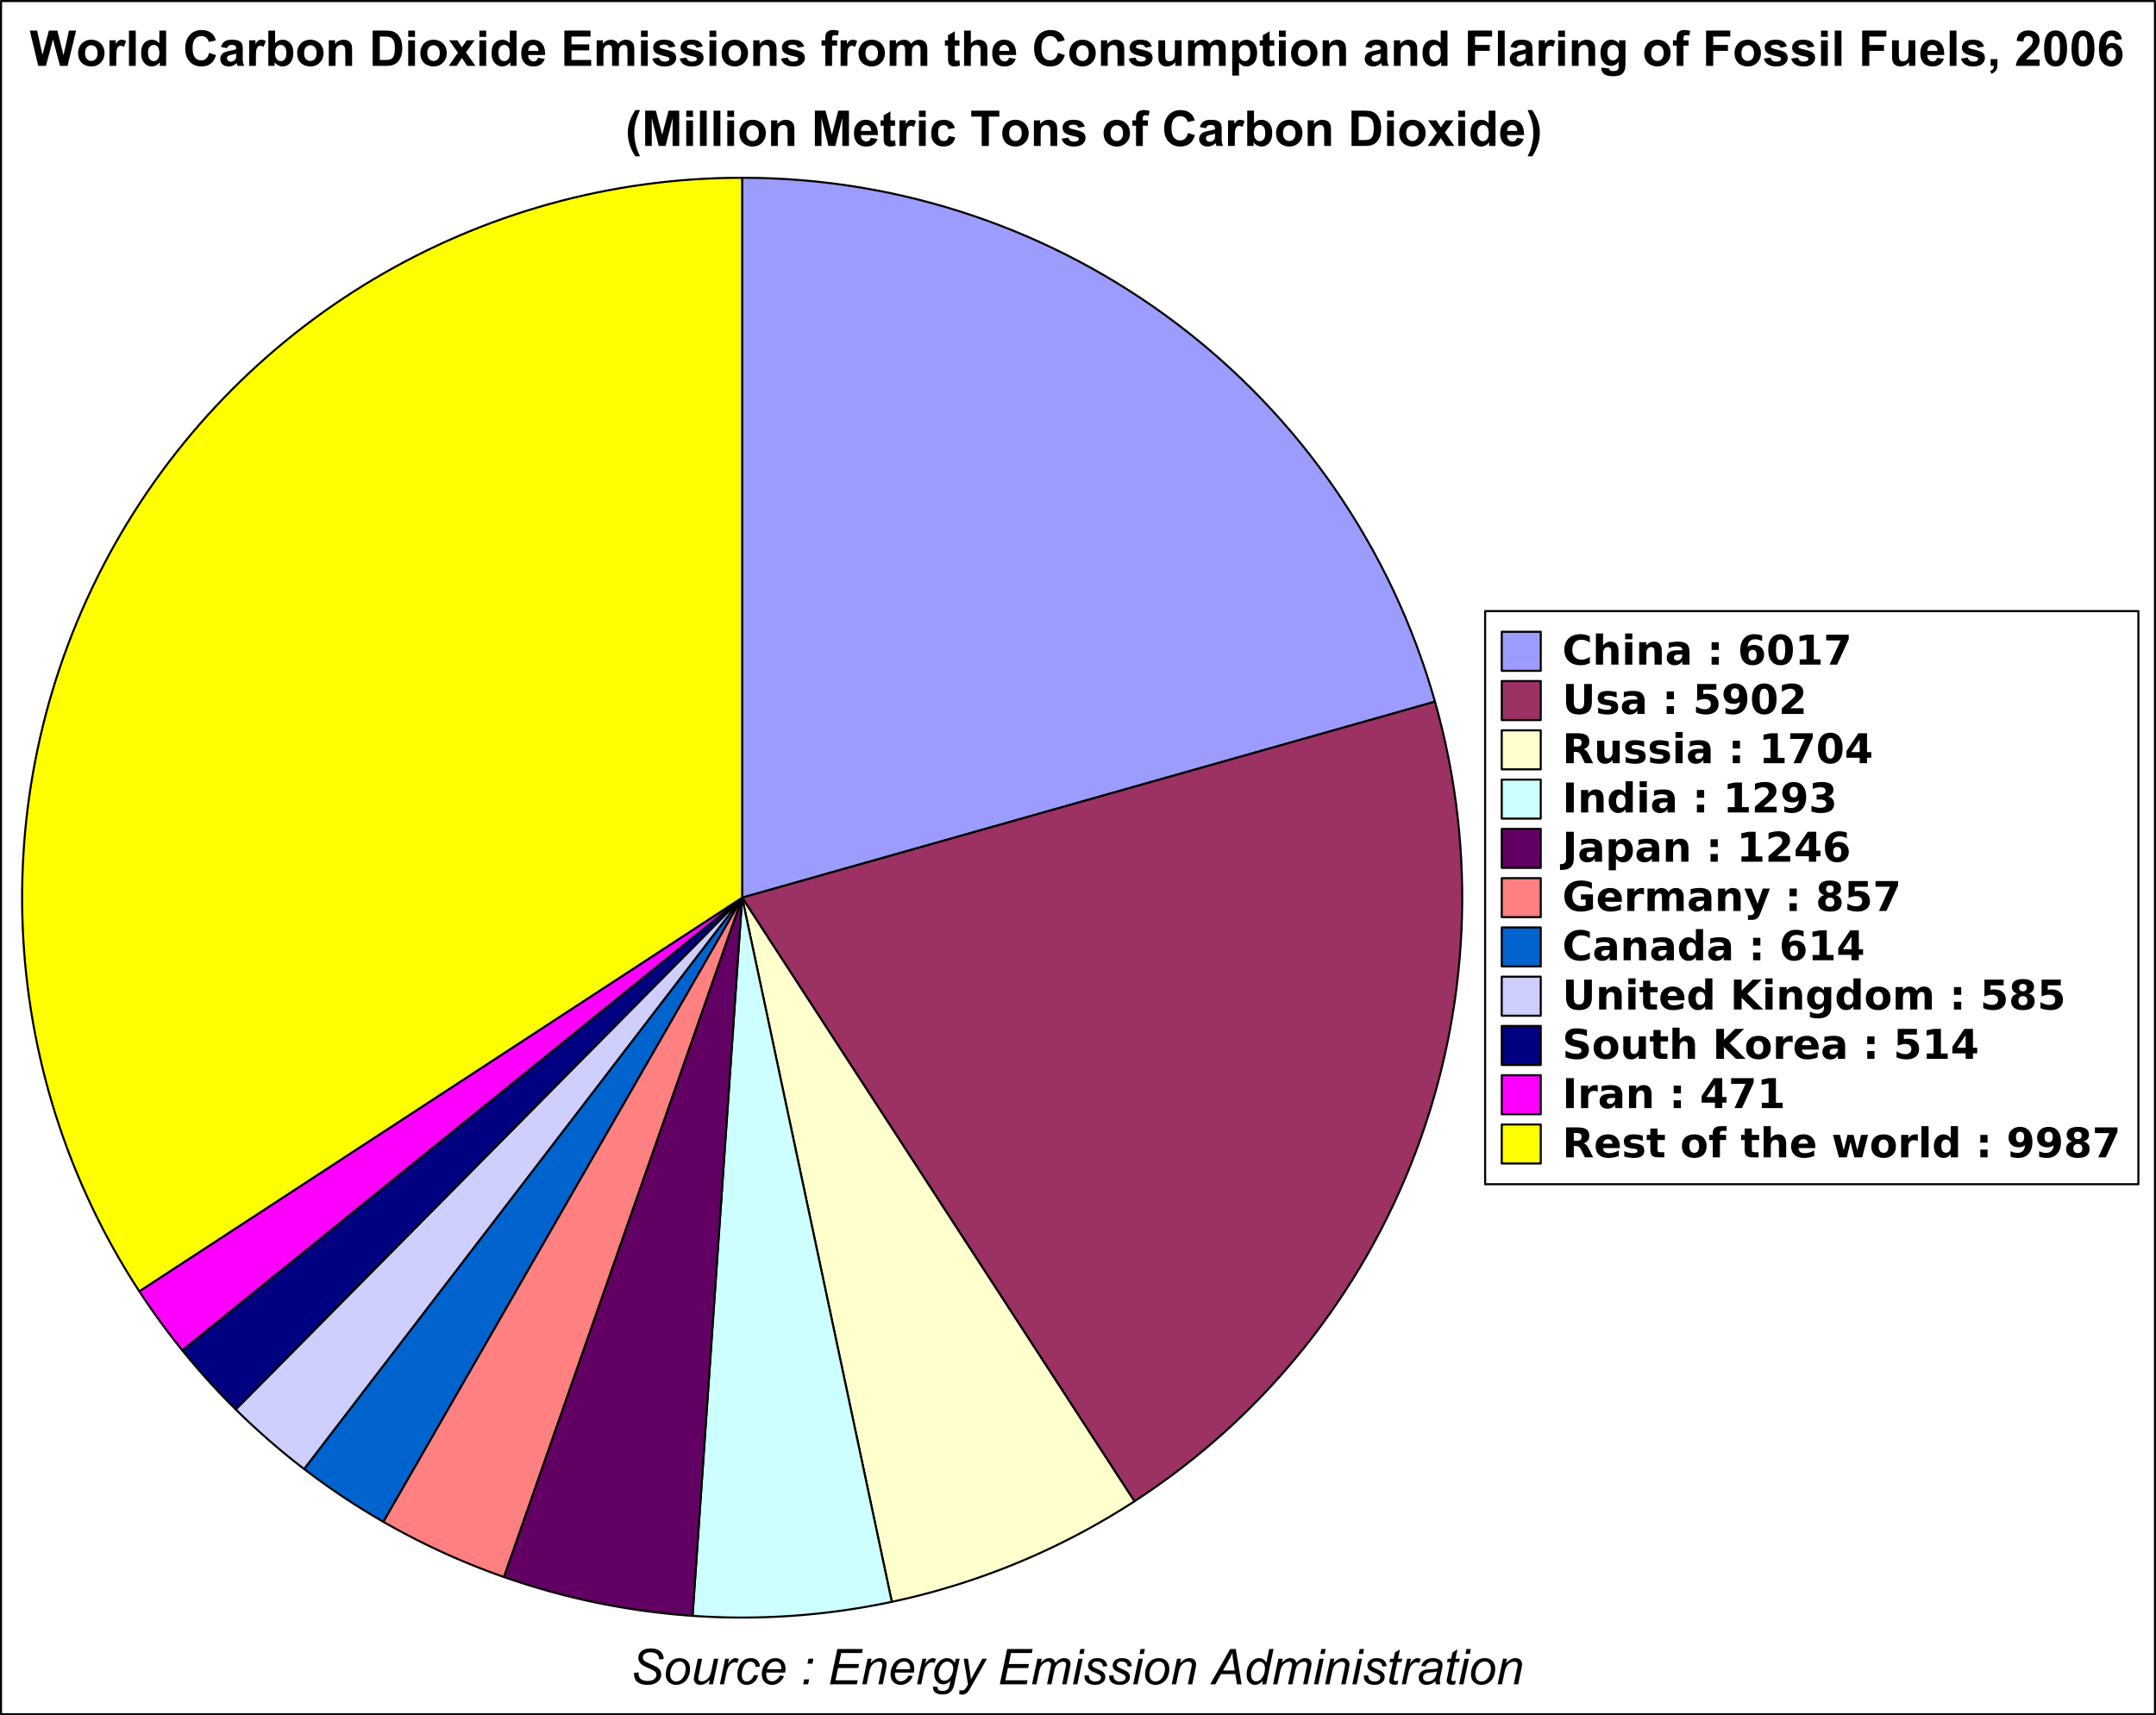 <svg xmlns="http://www.w3.org/2000/svg" xmlns:xlink="http://www.w3.org/1999/xlink" width="700" height="557" viewBox="0 0 525 417.75"><defs><symbol overflow="visible" id="b"><path style="stroke:none" d="M2.094 0 .039-8.59h1.777L3.11-2.688 4.68-8.59h2.063l1.508 6 1.32-6h1.742L9.227 0H7.39L5.68-6.422 3.973 0Zm0 0"/></symbol><symbol overflow="visible" id="c"><path style="stroke:none" d="M.48-3.2c0-.546.133-1.073.403-1.585A2.77 2.77 0 0 1 2.03-5.957a3.388 3.388 0 0 1 1.656-.406c.938 0 1.711.308 2.313.918.602.613.902 1.383.902 2.316 0 .942-.304 1.723-.914 2.34-.61.621-1.375.93-2.293.93-.57 0-1.113-.13-1.629-.387A2.637 2.637 0 0 1 .883-1.38C.613-1.87.48-2.48.48-3.199Zm1.688.09c0 .618.144 1.09.437 1.415.293.332.657.496 1.086.492.43.004.79-.16 1.082-.492.29-.325.434-.801.438-1.43-.004-.605-.149-1.074-.438-1.406a1.418 1.418 0 0 0-1.082-.492c-.43.003-.793.168-1.086.492-.292.332-.437.804-.437 1.422Zm0 0"/></symbol><symbol overflow="visible" id="d"><path style="stroke:none" d="M2.438 0H.788v-6.223H2.32v.887c.258-.418.493-.695.703-.828.211-.133.45-.2.715-.2.375 0 .735.106 1.082.31l-.508 1.437c-.277-.18-.535-.27-.773-.27a.926.926 0 0 0-.586.192c-.164.129-.293.355-.379.687-.094.336-.136 1.031-.136 2.086Zm0 0"/></symbol><symbol overflow="visible" id="e"><path style="stroke:none" d="M.86 0v-8.59h1.648V0Zm0 0"/></symbol><symbol overflow="visible" id="f"><path style="stroke:none" d="M6.57 0H5.04v-.914a2.505 2.505 0 0 1-.903.793A2.267 2.267 0 0 1 3.094.14c-.715 0-1.328-.286-1.836-.864-.512-.57-.766-1.375-.766-2.41 0-1.054.246-1.855.742-2.406.496-.547 1.125-.824 1.883-.824.696 0 1.297.289 1.805.867V-8.59H6.57ZM2.172-3.246c-.004.664.09 1.144.277 1.441.266.43.637.645 1.114.645.378 0 .699-.16.968-.48.262-.32.395-.801.399-1.446-.004-.715-.133-1.23-.387-1.543a1.25 1.25 0 0 0-.992-.473c-.39.004-.719.16-.985.465-.265.313-.398.774-.394 1.39Zm0 0"/></symbol><symbol overflow="visible" id="h"><path style="stroke:none" d="m6.367-3.156 1.684.531c-.258.938-.688 1.637-1.285 2.09-.602.457-1.364.68-2.282.683C3.34.145 2.402-.242 1.672-1.02.934-1.8.566-2.867.57-4.219c-.004-1.43.368-2.539 1.106-3.328.734-.789 1.703-1.183 2.91-1.187 1.05.004 1.906.312 2.562.93.391.367.684.894.88 1.581l-1.716.41c-.109-.445-.32-.796-.64-1.054S4.96-7.254 4.5-7.254c-.637 0-1.156.23-1.55.688-.4.457-.595 1.195-.595 2.218 0 1.086.196 1.86.586 2.32.391.462.899.692 1.524.692.46 0 .855-.144 1.187-.437.332-.293.57-.754.715-1.383Zm0 0"/></symbol><symbol overflow="visible" id="i"><path style="stroke:none" d="m2.094-4.324-1.496-.27c.168-.601.457-1.047.867-1.336.406-.289 1.015-.433 1.828-.433.734 0 1.281.09 1.64.261.36.176.61.395.758.66.145.27.22.762.223 1.473l-.02 1.922c0 .55.024.953.079 1.211.05.262.152.54.297.836H4.64a4.816 4.816 0 0 1-.156-.484c-.03-.098-.05-.164-.062-.196-.285.274-.586.48-.902.618A2.601 2.601 0 0 1 2.496.14C1.856.14 1.348-.031.98-.38.61-.727.426-1.168.43-1.699a1.742 1.742 0 0 1 .25-.942 1.63 1.63 0 0 1 .703-.632c.304-.145.742-.274 1.312-.383.77-.145 1.301-.278 1.602-.406v-.165c-.004-.312-.082-.539-.234-.671-.16-.133-.454-.2-.887-.204-.297.004-.528.063-.688.172-.168.117-.3.317-.394.606Zm2.203 1.336c-.219.07-.55.156-1.004.254-.457.097-.758.191-.895.285-.218.156-.324.351-.324.582 0 .23.086.43.258.597.172.168.39.25.656.25.297 0 .578-.097.848-.292.2-.149.332-.329.394-.547.043-.137.063-.407.067-.801Zm0 0"/></symbol><symbol overflow="visible" id="j"><path style="stroke:none" d="M.79 0v-8.59h1.647v3.094c.508-.578 1.11-.867 1.805-.867.758 0 1.383.277 1.88.824.495.55.745 1.336.745 2.363 0 1.063-.254 1.883-.758 2.457-.507.574-1.12.86-1.843.86-.356 0-.707-.086-1.051-.266a2.415 2.415 0 0 1-.895-.79V0Zm1.636-3.246c0 .644.101 1.121.304 1.43.282.437.66.656 1.137.656.363 0 .672-.153.93-.465.254-.309.383-.8.383-1.469 0-.71-.13-1.222-.387-1.535a1.243 1.243 0 0 0-.988-.473 1.262 1.262 0 0 0-.989.461c-.261.305-.39.77-.39 1.395Zm0 0"/></symbol><symbol overflow="visible" id="k"><path style="stroke:none" d="M6.523 0H4.875v-3.176c0-.672-.035-1.105-.105-1.3a.956.956 0 0 0-.344-.462 1.062 1.062 0 0 0-.57-.164 1.363 1.363 0 0 0-.766.235c-.23.16-.387.367-.469.62-.086.263-.125.74-.125 1.427V0H.852v-6.223h1.527v.914c.543-.703 1.226-1.054 2.05-1.054.364 0 .696.066.997.199.297.133.523.3.68.5.156.207.261.437.324.691.058.262.09.63.093 1.106Zm0 0"/></symbol><symbol overflow="visible" id="l"><path style="stroke:none" d="M.867-8.59H4.04c.711 0 1.258.055 1.633.164.504.149.933.414 1.297.793.355.38.629.844.82 1.39.184.552.277 1.227.281 2.032-.004.707-.09 1.316-.265 1.828-.215.63-.524 1.133-.922 1.516-.301.293-.707.523-1.219.687-.383.121-.894.18-1.531.18H.867Zm1.735 1.453v5.692h1.296c.48.004.832-.024 1.047-.086a1.49 1.49 0 0 0 .7-.356c.18-.168.332-.441.453-.828.113-.383.172-.91.175-1.574-.003-.664-.062-1.172-.175-1.527-.121-.356-.285-.633-.493-.832-.214-.2-.48-.336-.8-.407-.242-.054-.72-.082-1.422-.082Zm0 0"/></symbol><symbol overflow="visible" id="m"><path style="stroke:none" d="M.86-7.066V-8.59h1.648v1.524ZM.86 0v-6.223h1.648V0Zm0 0"/></symbol><symbol overflow="visible" id="n"><path style="stroke:none" d="m.07 0 2.243-3.203-2.149-3.02h2.008l1.101 1.711 1.164-1.71h1.93l-2.11 2.949L6.564 0H4.538L3.273-1.93 2 0Zm0 0"/></symbol><symbol overflow="visible" id="o"><path style="stroke:none" d="m4.465-1.98 1.64.277c-.21.601-.546 1.058-1 1.371-.46.316-1.027.473-1.707.473C2.312.14 1.512-.211.996-.922.586-1.484.38-2.199.383-3.062.379-4.09.648-4.899 1.19-5.485c.536-.586 1.22-.88 2.043-.88.926 0 1.657.31 2.192.919.531.613.785 1.547.77 2.808H2.07c.008.489.14.871.395 1.14.254.274.57.407.95.407.257 0 .476-.07.651-.21.172-.141.305-.368.399-.68Zm.094-1.665c-.016-.476-.141-.835-.372-1.085a1.178 1.178 0 0 0-.851-.372c-.363.004-.66.133-.89.391-.239.262-.352.617-.348 1.066Zm0 0"/></symbol><symbol overflow="visible" id="p"><path style="stroke:none" d="M.875 0v-8.59h6.367v1.453H2.61v1.903h4.313v1.449H2.609v2.34h4.797V0Zm0 0"/></symbol><symbol overflow="visible" id="q"><path style="stroke:none" d="M.738-6.223h1.52v.848c.539-.656 1.187-.988 1.937-.988.399 0 .742.082 1.035.246.293.164.536.414.723.742.274-.328.567-.578.883-.742a2.179 2.179 0 0 1 1.016-.246c.457 0 .843.093 1.16.281.312.187.547.46.707.816.113.27.172.7.172 1.29V0H8.242v-3.555c-.004-.617-.058-1.015-.168-1.195-.156-.23-.39-.348-.703-.352a1.168 1.168 0 0 0-.652.211 1.16 1.16 0 0 0-.438.618c-.09.273-.136.699-.133 1.285V0H4.5v-3.41c0-.606-.031-.996-.09-1.172a.765.765 0 0 0-.273-.39.931.931 0 0 0-.496-.13c-.258.004-.485.07-.688.204a1.127 1.127 0 0 0-.437.59c-.094.261-.137.687-.133 1.285V0H.738Zm0 0"/></symbol><symbol overflow="visible" id="r"><path style="stroke:none" d="m.281-1.773 1.653-.254c.07.32.21.566.425.73.215.172.516.254.907.25.421.004.742-.074.96-.234a.525.525 0 0 0 .215-.442.428.428 0 0 0-.117-.308c-.082-.074-.265-.149-.55-.219-1.329-.29-2.172-.555-2.524-.805-.5-.328-.746-.797-.742-1.398-.004-.54.21-.992.64-1.36.426-.367 1.086-.55 1.98-.55.852 0 1.485.14 1.9.418.413.277.699.687.855 1.226l-1.555.29a.948.948 0 0 0-.379-.555c-.187-.13-.453-.196-.793-.196-.433 0-.742.063-.93.18-.124.094-.187.203-.187.336 0 .117.055.219.164.297.149.113.66.265 1.535.465.875.203 1.489.449 1.84.73.344.297.516.703.516 1.227 0 .57-.239 1.062-.715 1.472-.477.41-1.184.614-2.113.614-.852 0-1.524-.172-2.016-.516-.5-.344-.82-.809-.969-1.398Zm0 0"/></symbol><symbol overflow="visible" id="s"><path style="stroke:none" d="M.14-6.223h.915v-.468c0-.524.054-.914.168-1.172.109-.258.312-.465.613-.63.297-.155.676-.237 1.133-.241a4.9 4.9 0 0 1 1.379.21l-.223 1.149a3.754 3.754 0 0 0-.758-.094c-.238.004-.41.059-.512.168-.105.11-.156.324-.152.637v.441H3.93v1.293H2.703V0H1.055v-4.93H.14Zm0 0"/></symbol><symbol overflow="visible" id="t"><path style="stroke:none" d="M3.715-6.223v1.313H2.59v2.508c0 .507.008.804.031.886a.33.33 0 0 0 .149.207.411.411 0 0 0 .277.082c.148.004.367-.05.664-.156l.14 1.278c-.39.164-.824.246-1.304.246-.3 0-.567-.047-.8-.149-.24-.094-.415-.222-.524-.387-.114-.156-.192-.37-.23-.644-.04-.188-.055-.574-.055-1.156V-4.91H.18v-1.313h.758V-7.46l1.652-.96v2.198Zm0 0"/></symbol><symbol overflow="visible" id="u"><path style="stroke:none" d="M2.5-8.59v3.16c.527-.62 1.164-.933 1.906-.933.38 0 .719.07 1.028.21.3.141.53.321.687.54.152.218.258.46.316.726.055.266.083.68.086 1.239V0H4.875v-3.29c0-.647-.031-1.062-.094-1.237a.817.817 0 0 0-.332-.418 1.137 1.137 0 0 0-.594-.157c-.273.004-.52.07-.734.2a1.187 1.187 0 0 0-.473.601c-.101.266-.152.66-.148 1.184V0H.855v-8.59Zm0 0"/></symbol><symbol overflow="visible" id="v"><path style="stroke:none" d="M4.957 0v-.93a2.417 2.417 0 0 1-.894.785 2.528 2.528 0 0 1-1.168.286c-.422 0-.797-.09-1.125-.274a1.603 1.603 0 0 1-.72-.773C.899-1.238.825-1.7.829-2.286v-3.937h1.645v2.86c0 .875.027 1.414.09 1.61.058.198.171.355.332.468.156.117.359.172.609.172.281 0 .531-.075.754-.23a1.16 1.16 0 0 0 .457-.575c.082-.227.125-.789.125-1.68v-2.625h1.644V0Zm0 0"/></symbol><symbol overflow="visible" id="w"><path style="stroke:none" d="M.813-6.223h1.539v.914c.195-.312.464-.566.804-.761.34-.196.719-.293 1.133-.293.723 0 1.336.285 1.84.851.5.567.75 1.356.754 2.364-.004 1.046-.258 1.855-.762 2.425-.512.578-1.125.864-1.844.864-.343 0-.656-.067-.937-.203-.281-.137-.574-.372-.88-.704v3.133H.814Zm1.632 3.004c-.004.703.137 1.219.414 1.555.274.336.61.504 1.016.5.375.004.695-.149.953-.461.254-.305.379-.809.383-1.508-.004-.652-.133-1.137-.395-1.453-.265-.316-.59-.476-.972-.476-.403 0-.739.156-1 .464-.27.313-.403.774-.399 1.38Zm0 0"/></symbol><symbol overflow="visible" id="x"><path style="stroke:none" d="M.883 0v-8.59h5.89v1.453H2.617v2.035h3.586v1.454H2.617V0Zm0 0"/></symbol><symbol overflow="visible" id="y"><path style="stroke:none" d="m.71.41 1.88.23c.031.215.101.368.215.45.152.117.398.176.742.176.422 0 .746-.067.965-.196A.831.831 0 0 0 4.84.656c.047-.136.07-.386.074-.758v-.906C4.422-.336 3.801 0 3.054 0c-.843 0-1.503-.352-1.988-1.063-.382-.554-.574-1.25-.574-2.085 0-1.04.25-1.836.754-2.387.5-.55 1.125-.828 1.871-.828.77 0 1.403.34 1.906 1.011v-.87h1.54v5.581c0 .735-.063 1.282-.184 1.649-.121.363-.29.648-.508.855-.219.203-.512.364-.879.485-.367.113-.828.172-1.383.175-1.054-.003-1.804-.183-2.246-.543-.441-.359-.66-.816-.66-1.37 0-.055 0-.122.008-.2Zm1.47-3.652c0 .664.125 1.148.382 1.453.25.312.567.465.946.46.402.005.742-.151 1.02-.472.277-.312.417-.781.417-1.398 0-.64-.133-1.117-.398-1.434a1.29 1.29 0 0 0-1.008-.469 1.222 1.222 0 0 0-.977.461c-.257.305-.382.774-.382 1.399Zm0 0"/></symbol><symbol overflow="visible" id="z"><path style="stroke:none" d="M.82-1.648H2.47v1.18c-.004.476-.043.85-.125 1.124-.086.274-.242.52-.469.742a2.484 2.484 0 0 1-.867.516l-.32-.68c.328-.113.566-.261.707-.449.14-.191.214-.453.222-.785H.82Zm0 0"/></symbol><symbol overflow="visible" id="A"><path style="stroke:none" d="M6.07-1.531V0H.297a3.879 3.879 0 0 1 .562-1.645c.309-.515.926-1.203 1.852-2.058.742-.692 1.2-1.16 1.367-1.406.227-.336.34-.672.34-1.008 0-.367-.102-.649-.297-.844-.2-.195-.469-.293-.816-.297-.344.004-.618.106-.82.309-.204.207-.32.55-.352 1.031l-1.64-.164c.097-.906.402-1.555.921-1.95.512-.394 1.156-.593 1.93-.593.847 0 1.515.23 2 .688.484.457.726 1.023.726 1.703 0 .386-.07.757-.207 1.105-.14.352-.36.715-.66 1.098-.2.258-.558.625-1.078 1.097-.523.48-.855.797-.988.95-.14.16-.25.312-.336.453Zm0 0"/></symbol><symbol overflow="visible" id="B"><path style="stroke:none" d="M3.293-8.625c.828 0 1.477.297 1.95.89.558.704.839 1.872.839 3.5 0 1.63-.281 2.798-.844 3.5-.468.59-1.117.88-1.945.883-.836-.003-1.512-.32-2.023-.964-.512-.641-.766-1.79-.766-3.438 0-1.617.281-2.781.844-3.492.464-.586 1.113-.879 1.945-.879Zm0 1.367a.846.846 0 0 0-.535.192c-.16.125-.281.351-.36.68-.117.425-.171 1.144-.171 2.152 0 1.007.05 1.699.152 2.074.101.379.226.629.383.754a.803.803 0 0 0 .531.187c.2 0 .375-.062.535-.191.152-.125.274-.352.36-.684.113-.418.171-1.133.171-2.14 0-1.008-.05-1.7-.152-2.079-.102-.375-.23-.628-.383-.753a.851.851 0 0 0-.531-.192Zm0 0"/></symbol><symbol overflow="visible" id="C"><path style="stroke:none" d="m6.086-6.484-1.594.171c-.039-.324-.14-.566-.3-.726a.935.935 0 0 0-.641-.234c-.348.003-.645.16-.883.468-.242.317-.39.965-.453 1.953.406-.484.914-.726 1.527-.726.684 0 1.274.262 1.766.785s.738 1.2.738 2.027c0 .883-.258 1.59-.773 2.118-.516.53-1.18.793-1.989.796C2.617.145 1.906-.188 1.348-.863.785-1.535.504-2.641.508-4.18c-.004-1.57.289-2.707.875-3.402.582-.695 1.336-1.043 2.265-1.043.653 0 1.192.184 1.622.547.425.367.699.898.816 1.594Zm-3.73 3.59c0 .535.12.949.367 1.238.246.293.527.437.847.437.297 0 .551-.117.758-.355.2-.238.3-.63.305-1.176-.004-.555-.113-.965-.328-1.227a1.048 1.048 0 0 0-1.621-.016c-.22.25-.329.614-.329 1.098Zm0 0"/></symbol><symbol overflow="visible" id="D"><path style="stroke:none" d="M3.594 2.523H2.46A11.108 11.108 0 0 1 1.094-.285C.777-1.258.62-2.2.625-3.11a8.717 8.717 0 0 1 .582-3.207c.336-.875.762-1.68 1.277-2.418H3.61c-.539 1.183-.91 2.191-1.105 3.02-.203.835-.3 1.714-.3 2.636 0 .644.058 1.3.179 1.969.117.675.281 1.312.488 1.918.137.398.375.968.723 1.714Zm0 0"/></symbol><symbol overflow="visible" id="E"><path style="stroke:none" d="M.852 0v-8.59h2.593l1.559 5.86 1.543-5.86h2.601V0H7.535v-6.762L5.828 0H4.16l-1.7-6.762V0Zm0 0"/></symbol><symbol overflow="visible" id="F"><path style="stroke:none" d="m6.29-4.383-1.626.293c-.055-.324-.18-.566-.375-.734-.195-.16-.445-.242-.75-.246-.414.004-.742.144-.984.425-.243.286-.364.758-.364 1.422 0 .739.122 1.262.372 1.563.246.308.582.46 1 .457.312.004.566-.086.765-.266.2-.176.34-.48.422-.914l1.617.274C6.2-1.367 5.88-.805 5.402-.426c-.476.38-1.117.567-1.918.567-.91 0-1.636-.286-2.175-.86C.766-1.293.496-2.089.5-3.105c-.004-1.028.27-1.825.813-2.399.539-.57 1.273-.86 2.203-.86.757 0 1.359.165 1.804.493.446.328.766.824.97 1.488Zm0 0"/></symbol><symbol overflow="visible" id="G"><path style="stroke:none" d="M2.805 0v-7.137H.258V-8.59h6.828v1.453H4.539V0Zm0 0"/></symbol><symbol overflow="visible" id="H"><path style="stroke:none" d="M.406 2.523c.32-.695.551-1.226.684-1.597.133-.375.254-.801.367-1.285.113-.48.2-.942.254-1.38.055-.433.082-.878.082-1.34 0-.921-.102-1.8-.3-2.636-.2-.828-.567-1.836-1.102-3.02h1.12c.59.84 1.048 1.731 1.376 2.672.324.942.488 1.895.488 2.864 0 .816-.129 1.691-.387 2.625C2.691.473 2.207 1.504 1.54 2.523Zm0 0"/></symbol><symbol overflow="visible" id="I"><path style="stroke:none" d="m.844-2.777 1.125-.106-.012.297c0 .336.074.64.227.914.152.281.406.492.757.64.352.15.77.223 1.254.223.688 0 1.211-.148 1.575-.449.359-.3.539-.644.543-1.031a1.146 1.146 0 0 0-.29-.742c-.195-.215-.73-.512-1.601-.89-.676-.29-1.137-.517-1.383-.673-.387-.254-.672-.527-.855-.828a1.91 1.91 0 0 1-.274-1.023c0-.442.121-.84.363-1.196.243-.351.594-.62 1.063-.812a4.353 4.353 0 0 1 1.578-.281c.7.004 1.29.12 1.77.351.48.238.828.551 1.046.938.211.394.32.765.325 1.117-.004.039-.004.098-.004.176l-1.106.09a2.128 2.128 0 0 0-.066-.57 1.533 1.533 0 0 0-.363-.606 1.826 1.826 0 0 0-.68-.395 2.988 2.988 0 0 0-.961-.148c-.625 0-1.113.14-1.46.422-.27.214-.403.5-.4.855-.003.211.051.402.165.566.105.172.304.333.593.489.204.113.684.34 1.446.676.617.273 1.043.488 1.281.64.309.211.55.461.719.754.164.297.246.633.25 1.004a2.188 2.188 0 0 1-.426 1.29c-.281.394-.672.694-1.172.91-.5.214-1.074.32-1.715.323-.976-.003-1.77-.21-2.383-.636-.617-.422-.925-1.188-.93-2.29Zm0 0"/></symbol><symbol overflow="visible" id="J"><path style="stroke:none" d="M.586-2.36c0-1.214.355-2.222 1.07-3.019.59-.656 1.364-.984 2.32-.984.747 0 1.352.234 1.813.703.461.469.691 1.101.691 1.898 0 .719-.144 1.387-.433 1.996A3.22 3.22 0 0 1 4.813-.352a3.166 3.166 0 0 1-1.684.493c-.484 0-.926-.102-1.324-.309a2.097 2.097 0 0 1-.907-.879c-.21-.379-.312-.816-.312-1.312Zm1.062-.109c-.003.594.137 1.04.422 1.336.278.305.637.453 1.07.453.227 0 .45-.043.672-.136.223-.086.43-.227.622-.418.191-.184.355-.399.488-.641s.242-.5.328-.781c.117-.383.176-.754.18-1.11-.004-.558-.145-.996-.426-1.308a1.373 1.373 0 0 0-1.066-.469c-.336 0-.641.082-.91.238-.278.16-.524.39-.743.692a3.17 3.17 0 0 0-.484 1.066 4.147 4.147 0 0 0-.153 1.078Zm0 0"/></symbol><symbol overflow="visible" id="K"><path style="stroke:none" d="M4.648-1.125C3.898-.281 3.137.141 2.355.141c-.484 0-.875-.137-1.164-.414A1.313 1.313 0 0 1 .75-1.281c0-.262.066-.711.2-1.352l.75-3.59h1.058l-.828 3.98c-.078.333-.114.59-.11.774-.004.239.067.422.215.547.14.133.352.195.63.195.292 0 .581-.07.87-.214.281-.145.527-.34.735-.586.203-.246.37-.54.5-.875.085-.215.183-.59.3-1.13l.563-2.69H6.69L5.391 0h-.977Zm0 0"/></symbol><symbol overflow="visible" id="L"><path style="stroke:none" d="M.398 0 1.7-6.223h.938l-.262 1.27c.313-.477.625-.832.938-1.063.304-.23.62-.347.94-.347.212 0 .47.078.778.23l-.43.985a1.053 1.053 0 0 0-.605-.204c-.375.004-.758.211-1.144.622-.395.418-.7 1.16-.918 2.234L1.406 0Zm0 0"/></symbol><symbol overflow="visible" id="M"><path style="stroke:none" d="m4.695-2.266 1.059.11c-.266.777-.645 1.355-1.137 1.73a2.67 2.67 0 0 1-1.672.567c-.675 0-1.222-.22-1.644-.657C.879-.953.668-1.562.67-2.352a5.115 5.115 0 0 1 .407-2c.27-.652.652-1.152 1.156-1.496a2.964 2.964 0 0 1 1.72-.515c.667 0 1.198.191 1.589.566.39.379.586.875.586 1.496l-1.043.07c-.008-.39-.125-.699-.344-.925-.226-.223-.52-.332-.887-.336a1.65 1.65 0 0 0-1.105.406c-.316.274-.563.684-.738 1.23a5.05 5.05 0 0 0-.266 1.583c0 .53.117.93.352 1.195.234.266.523.398.867.398s.672-.129.984-.39c.313-.262.559-.66.746-1.196Zm0 0"/></symbol><symbol overflow="visible" id="N"><path style="stroke:none" d="M4.969-2.117 6-2.007c-.148.51-.492.995-1.023 1.456C4.44-.09 3.809.141 3.07.141c-.46 0-.886-.106-1.27-.32-.386-.212-.679-.52-.878-.93-.203-.403-.3-.868-.3-1.387 0-.68.155-1.336.468-1.977.312-.632.719-1.109 1.222-1.422a2.993 2.993 0 0 1 1.626-.468c.742 0 1.332.23 1.777.691.441.461.664 1.09.668 1.887a6.02 6.02 0 0 1-.086.937H1.719a1.7 1.7 0 0 0-.024.328c-.004.583.13 1.028.399 1.333.265.308.594.46.984.46.36 0 .719-.117 1.07-.355.352-.238.625-.582.82-1.035Zm-3.082-1.54h3.492c0-.109 0-.187.004-.234-.004-.53-.137-.937-.399-1.222-.27-.282-.609-.422-1.023-.426a1.92 1.92 0 0 0-1.238.469c-.375.316-.653.785-.836 1.414Zm0 0"/></symbol><symbol overflow="visible" id="P"><path style="stroke:none" d="m1.734-5.023.25-1.2H3.18l-.243 1.2ZM.688 0l.25-1.203H2.14L1.883 0Zm0 0"/></symbol><symbol overflow="visible" id="Q"><path style="stroke:none" d="m.54 0 1.796-8.59h6.203l-.207.98h-5.05l-.563 2.673H7.64l-.204.976H2.516L1.89-.973H7.3L7.094 0Zm0 0"/></symbol><symbol overflow="visible" id="R"><path style="stroke:none" d="M.398 0 1.7-6.223h.961L2.43-5.14c.418-.421.808-.734 1.172-.93a2.329 2.329 0 0 1 1.117-.292c.5 0 .894.136 1.183.41.285.273.43.64.434 1.094-.004.234-.055.597-.156 1.093L5.39 0H4.329l.828-3.945c.082-.375.121-.66.125-.848a.68.68 0 0 0-.215-.504c-.144-.129-.351-.191-.62-.195-.544.004-1.028.199-1.45.586-.43.394-.738 1.062-.933 2.011L1.46 0Zm0 0"/></symbol><symbol overflow="visible" id="S"><path style="stroke:none" d="m.34.563 1.074.101c-.016.234.016.418.086.543a.66.66 0 0 0 .316.281c.188.086.434.13.746.13.637 0 1.098-.169 1.383-.5.18-.223.352-.704.508-1.454l.106-.5C4.008-.277 3.422 0 2.8 0c-.63 0-1.156-.23-1.578-.695C.797-1.156.586-1.812.586-2.66c0-.7.164-1.34.5-1.93.328-.582.726-1.023 1.191-1.324.457-.297.934-.45 1.426-.45.817 0 1.445.387 1.887 1.16l.21-1.019h.973L5.52-.219C5.379.445 5.2.957 4.98 1.328a2.324 2.324 0 0 1-.93.86c-.398.199-.855.3-1.37.304-.504-.004-.934-.066-1.293-.195-.364-.133-.633-.324-.809-.567C.398 1.48.308 1.2.313.88A1.53 1.53 0 0 1 .34.562Zm1.324-3.317c0 .426.04.746.125.961.11.3.277.531.496.688.219.16.461.238.727.238.343 0 .687-.121 1.035-.367.34-.243.617-.621.836-1.133.21-.508.32-.996.32-1.465 0-.512-.144-.918-.426-1.223-.289-.3-.636-.453-1.05-.453-.258 0-.508.07-.75.207a2.33 2.33 0 0 0-.68.633c-.211.285-.371.625-.473 1.02-.11.394-.16.691-.16.894Zm0 0"/></symbol><symbol overflow="visible" id="T"><path style="stroke:none" d="m0 2.402.063-.996c.214.063.43.094.64.094a.89.89 0 0 0 .524-.148c.168-.13.355-.372.562-.727l.336-.61L1.09-6.222h1.043l.469 3.145c.093.625.171 1.246.242 1.867l2.781-5.012h1.11L2.764.828c-.382.684-.722 1.14-1.019 1.363-.297.22-.64.329-1.027.332A2.371 2.371 0 0 1 0 2.403Zm0 0"/></symbol><symbol overflow="visible" id="U"><path style="stroke:none" d="m.39 0 1.305-6.223h1.059l-.215 1.028c.39-.442.742-.746 1.055-.914a2.09 2.09 0 0 1 1.011-.254c.387 0 .707.105.97.308.257.207.429.492.51.86.317-.387.65-.68 1-.875a2.209 2.209 0 0 1 1.106-.293c.516 0 .903.125 1.168.37.258.247.391.59.391 1.036 0 .191-.047.508-.133.95L8.777 0H7.72l.851-4.113c.075-.336.114-.574.114-.723a.63.63 0 0 0-.196-.48c-.129-.114-.308-.172-.543-.176-.32.004-.644.097-.968.289-.332.195-.586.45-.766.754-.18.312-.34.789-.477 1.433L5.102 0H4.043l.879-4.203c.062-.281.094-.484.094-.61a.68.68 0 0 0-.192-.492.729.729 0 0 0-.496-.187c-.3.004-.617.097-.945.289a2.322 2.322 0 0 0-.805.8c-.21.344-.383.829-.508 1.462L1.453 0Zm0 0"/></symbol><symbol overflow="visible" id="V"><path style="stroke:none" d="m1.906-7.39.25-1.2h1.055l-.25 1.2ZM.36 0l1.297-6.223H2.72L1.418 0Zm0 0"/></symbol><symbol overflow="visible" id="W"><path style="stroke:none" d="m.5-2.125 1.059-.066c0 .304.046.566.14.78.094.216.266.391.516.528s.543.203.887.203c.464 0 .816-.093 1.054-.28.23-.188.348-.407.352-.665a.835.835 0 0 0-.211-.52c-.149-.164-.5-.363-1.059-.605-.562-.234-.922-.406-1.074-.508a1.695 1.695 0 0 1-.594-.566 1.393 1.393 0 0 1-.199-.746c0-.492.195-.914.586-1.266.39-.351.938-.527 1.64-.527.782 0 1.376.183 1.782.543.406.363.617.836.637 1.425l-1.036.07c-.015-.374-.148-.671-.398-.89-.25-.219-.605-.328-1.059-.328-.375 0-.66.086-.859.254-.207.168-.309.348-.305.543-.004.195.086.367.266.516.117.101.418.257.906.468.809.352 1.32.63 1.54.832.327.325.495.72.5 1.184a1.708 1.708 0 0 1-.286.91c-.187.3-.476.54-.867.711-.39.18-.848.266-1.371.266-.719 0-1.332-.176-1.836-.532C.707-.746.469-1.324.5-2.125Zm0 0"/></symbol><symbol overflow="visible" id="X"><path style="stroke:none" d="m-.242 0 4.87-8.59h1.356L7.398 0H6.29l-.418-2.473H2.398L1.02 0ZM2.89-3.36h2.84l-.333-2.156a22.046 22.046 0 0 1-.242-2.136c-.195.492-.48 1.078-.855 1.754Zm0 0"/></symbol><symbol overflow="visible" id="Y"><path style="stroke:none" d="M4.594-.902C3.988-.207 3.355.14 2.695.14a1.89 1.89 0 0 1-1.472-.653c-.395-.43-.59-1.062-.59-1.894 0-.758.152-1.45.465-2.078.304-.625.695-1.098 1.164-1.41.468-.313.937-.47 1.406-.47.773 0 1.355.376 1.754 1.122l.703-3.348H7.18L5.383 0h-.977ZM1.687-2.61c0 .437.043.777.13 1.027.085.25.23.46.437.625.207.168.457.25.746.246.477.004.91-.246 1.305-.75.523-.656.785-1.476.789-2.46-.004-.485-.133-.872-.387-1.153a1.3 1.3 0 0 0-.973-.418 1.466 1.466 0 0 0-.695.172c-.21.117-.418.312-.621.578a3.61 3.61 0 0 0-.52 1.035c-.14.418-.21.785-.21 1.098Zm0 0"/></symbol><symbol overflow="visible" id="Z"><path style="stroke:none" d="m2.875-.86-.172.868a3.152 3.152 0 0 1-.742.097c-.426 0-.762-.101-1.008-.308C.762-.355.668-.57.672-.843.668-.978.719-1.29.828-1.79l.754-3.613h-.84l.172-.82h.836l.324-1.528 1.215-.734-.477 2.261h1.043l-.175.82H2.64L1.923-1.96c-.09.441-.137.703-.133.781-.004.13.031.223.106.29.07.07.19.105.355.1.234.005.441-.019.625-.07Zm0 0"/></symbol><symbol overflow="visible" id="aa"><path style="stroke:none" d="M4.594-.773c-.367.32-.723.554-1.063.695-.34.148-.703.219-1.086.219-.578 0-1.039-.168-1.39-.508-.352-.336-.528-.77-.528-1.297 0-.348.078-.652.235-.922a1.85 1.85 0 0 1 .633-.644c.261-.16.582-.278.96-.348.235-.043.684-.082 1.356-.113.664-.028 1.144-.098 1.434-.211.078-.29.117-.528.12-.723A.728.728 0 0 0 5-5.203c-.25-.195-.61-.293-1.078-.293-.453 0-.817.101-1.098.297-.281.199-.488.476-.613.84l-1.074-.094c.218-.617.562-1.09 1.039-1.418.472-.328 1.074-.492 1.797-.492.765 0 1.375.183 1.828.55a1.3 1.3 0 0 1 .515 1.067c0 .332-.05.719-.144 1.152l-.348 1.547c-.11.5-.164.899-.164 1.203 0 .196.043.477.13.844H4.718a3.629 3.629 0 0 1-.125-.773Zm.39-2.38c-.148.063-.308.11-.476.137a7.935 7.935 0 0 1-.852.098c-.617.055-1.054.125-1.308.207-.254.086-.446.219-.575.402-.128.188-.191.391-.191.61 0 .297.102.543.305.734.203.192.496.285.879.285.351 0 .687-.09 1.011-.277.325-.18.582-.441.77-.777.187-.332.332-.805.437-1.418Zm0 0"/></symbol><symbol overflow="visible" id="ad"><path style="stroke:none" d="M6.7-.398A4.897 4.897 0 0 1 4.45.14C3.23.14 2.27-.195 1.561-.875.853-1.551.496-2.473.5-3.637.496-4.8.852-5.723 1.563-6.402c.707-.676 1.667-1.016 2.886-1.02.403.004.793.05 1.168.137.371.094.73.226 1.082.406v1.508a4.406 4.406 0 0 0-1.031-.52 3.5 3.5 0 0 0-1.066-.168c-.676 0-1.204.215-1.586.645-.387.43-.579 1.023-.575 1.777-.003.754.188 1.344.575 1.774.382.43.91.644 1.586.644.367 0 .722-.054 1.066-.168.336-.11.68-.285 1.031-.523Zm0 0"/></symbol><symbol overflow="visible" id="ae"><path style="stroke:none" d="M6.336-3.328V0H4.578v-2.539a12.262 12.262 0 0 0-.031-.984 1.24 1.24 0 0 0-.11-.399.787.787 0 0 0-.277-.265.953.953 0 0 0-.402-.094c-.367.004-.653.144-.86.422-.21.285-.316.675-.312 1.168V0H.84v-7.598h1.746v2.93c.262-.316.543-.55.84-.707.293-.148.62-.227.984-.227.63 0 1.106.196 1.434.582.324.391.488.954.492 1.692Zm0 0"/></symbol><symbol overflow="visible" id="af"><path style="stroke:none" d="M.84-5.469h1.746V0H.84Zm0-2.129h1.746v1.426H.84Zm0 0"/></symbol><symbol overflow="visible" id="ag"><path style="stroke:none" d="M6.336-3.328V0H4.578v-2.547a12.1 12.1 0 0 0-.031-.976 1.24 1.24 0 0 0-.11-.399.787.787 0 0 0-.277-.265.953.953 0 0 0-.402-.094c-.367.004-.653.144-.86.422-.21.285-.316.675-.312 1.168V0H.84v-5.469h1.746v.801c.262-.316.543-.55.84-.707.293-.148.62-.227.984-.227.63 0 1.106.196 1.434.582.324.391.488.954.492 1.692Zm0 0"/></symbol><symbol overflow="visible" id="ah"><path style="stroke:none" d="M3.29-2.46c-.368 0-.642.062-.825.187-.184.125-.274.308-.274.546 0 .223.075.395.223.52.148.125.352.187.617.187.324 0 .602-.117.828-.351.223-.234.336-.531.34-.89v-.2Zm2.67-.661V0H4.2v-.813c-.24.336-.505.579-.794.727-.297.152-.652.227-1.066.227-.57 0-1.031-.164-1.383-.496C.602-.684.426-1.113.43-1.641c-.004-.64.218-1.109.66-1.41.441-.297 1.133-.445 2.078-.449h1.031v-.137c-.004-.277-.113-.48-.328-.61-.219-.124-.558-.187-1.02-.19-.378.003-.726.039-1.046.113-.32.074-.621.187-.899.336V-5.32a9.125 9.125 0 0 1 1.13-.211 9.14 9.14 0 0 1 1.132-.07c.984 0 1.695.195 2.137.585.433.391.652 1.024.656 1.895Zm0 0"/></symbol><symbol overflow="visible" id="aj"><path style="stroke:none" d="M1.117-5.469h1.766v1.89H1.117Zm0 3.578h1.766V0H1.117Zm0 0"/></symbol><symbol overflow="visible" id="ak"><path style="stroke:none" d="M3.617-3.598c-.332 0-.578.11-.738.32-.168.216-.25.532-.246.958-.004.43.078.75.246.96.16.215.406.325.738.32.328.005.578-.105.746-.32.16-.21.242-.53.246-.96-.004-.426-.086-.743-.246-.957-.168-.211-.418-.32-.746-.32Zm2.324-3.504v1.352a5.305 5.305 0 0 0-.875-.324 3.669 3.669 0 0 0-.8-.106c-.559.004-.996.16-1.305.465-.316.313-.496.774-.547 1.383.211-.156.441-.277.695-.356.246-.078.52-.117.82-.12.743.003 1.344.222 1.805.656.457.437.688 1.007.688 1.71 0 .786-.258 1.41-.77 1.88-.511.468-1.195.703-2.054.703-.946 0-1.68-.317-2.2-.957C.878-1.453.621-2.363.621-3.54c0-1.203.3-2.148.91-2.84.602-.687 1.434-1.031 2.496-1.035.332.004.66.027.977.078.312.055.625.133.937.234Zm0 0"/></symbol><symbol overflow="visible" id="al"><path style="stroke:none" d="M4.602-3.652c-.004-.907-.09-1.551-.258-1.926-.176-.371-.461-.555-.864-.559-.406.004-.695.188-.863.559-.176.375-.262 1.02-.258 1.926-.004.925.082 1.574.258 1.949.168.379.457.566.863.566.399 0 .684-.187.86-.566.172-.375.258-1.024.262-1.95Zm1.878.015C6.48-2.43 6.22-1.5 5.7-.844c-.524.656-1.263.985-2.22.985-.96 0-1.703-.329-2.222-.985C.734-1.5.473-2.43.477-3.637c-.004-1.207.257-2.14.78-2.8.52-.653 1.263-.981 2.223-.985.958.004 1.696.332 2.22.984.519.66.78 1.594.78 2.801Zm0 0"/></symbol><symbol overflow="visible" id="am"><path style="stroke:none" d="M1.172-1.297h1.66v-4.715l-1.703.352v-1.277L2.82-7.29h1.79v5.992h1.66V0H1.172Zm0 0"/></symbol><symbol overflow="visible" id="an"><path style="stroke:none" d="M.668-7.29h5.496v1.06L3.32 0H1.488L4.18-5.906H.668Zm0 0"/></symbol><symbol overflow="visible" id="ao"><path style="stroke:none" d="M.918-7.29h1.879v4.368c-.004.606.098 1.035.297 1.293.195.258.515.387.965.387.445 0 .765-.13.964-.387.196-.258.297-.687.297-1.293v-4.367h1.883v4.367C7.2-1.887 6.941-1.117 6.426-.613 5.906-.11 5.117.14 4.059.14 2.996.14 2.207-.11 1.69-.613c-.52-.504-.777-1.274-.773-2.309Zm0 0"/></symbol><symbol overflow="visible" id="ap"><path style="stroke:none" d="M5.113-5.297v1.328a7.746 7.746 0 0 0-1.086-.351 5.1 5.1 0 0 0-.984-.117c-.336.003-.582.042-.742.125a.411.411 0 0 0-.239.382.35.35 0 0 0 .18.325c.121.078.34.132.656.164l.309.043c.89.117 1.492.304 1.805.562.304.262.46.672.465 1.227-.004.582-.22 1.02-.645 1.312-.434.293-1.074.438-1.922.438-.363 0-.738-.032-1.12-.086A9.64 9.64 0 0 1 .601-.2v-1.328a4.85 4.85 0 0 0 2.188.508c.339 0 .593-.047.769-.141a.457.457 0 0 0 .261-.422.39.39 0 0 0-.18-.348c-.124-.074-.359-.136-.71-.18l-.309-.038c-.781-.098-1.324-.278-1.637-.543-.312-.258-.468-.66-.468-1.2 0-.578.199-1.007.597-1.289.399-.28 1.004-.422 1.825-.422.32 0 .66.028 1.015.075.356.054.742.129 1.16.23Zm0 0"/></symbol><symbol overflow="visible" id="aq"><path style="stroke:none" d="M1.059-7.29h4.675v1.384H2.56v1.125c.14-.04.285-.067.43-.09.144-.016.292-.027.452-.031.883.004 1.575.226 2.075.668.492.445.742 1.062.742 1.855 0 .79-.27 1.406-.809 1.852C4.91-.082 4.16.14 3.207.14A6.442 6.442 0 0 1 .773-.344V-1.82c.395.23.77.402 1.13.511.355.118.69.172 1.007.172.453 0 .813-.11 1.074-.332.262-.222.391-.527.395-.91-.004-.383-.133-.683-.395-.906-.261-.219-.62-.328-1.074-.332-.273.004-.562.039-.867.105a6.56 6.56 0 0 0-.984.325Zm0 0"/></symbol><symbol overflow="visible" id="ar"><path style="stroke:none" d="M1-.16v-1.348c.297.145.582.25.86.317.269.07.542.101.812.101.558 0 .992-.152 1.308-.465.31-.308.493-.77.551-1.383-.226.165-.46.286-.71.364-.25.086-.524.125-.813.12-.75.005-1.352-.21-1.805-.648-.46-.43-.687-1.003-.687-1.718 0-.782.254-1.41.765-1.883.508-.473 1.192-.707 2.047-.711.953.004 1.688.324 2.211.965.516.644.777 1.55.781 2.719-.004 1.207-.308 2.152-.914 2.84C4.793-.204 3.957.14 2.898.14a6.53 6.53 0 0 1-.98-.074A5.169 5.169 0 0 1 1-.16Zm2.32-3.512c.325.004.57-.101.743-.32.164-.211.25-.531.25-.961 0-.418-.086-.738-.25-.953-.172-.215-.418-.32-.743-.324-.332.003-.578.109-.742.324-.168.215-.254.535-.25.953-.004.43.082.75.25.96.164.22.41.325.742.321Zm0 0"/></symbol><symbol overflow="visible" id="as"><path style="stroke:none" d="M2.883-1.383H6.09V0H.79v-1.383L3.452-3.73c.235-.215.41-.426.524-.63.113-.202.171-.413.171-.64 0-.336-.117-.613-.343-.824-.235-.207-.54-.309-.914-.313a3.025 3.025 0 0 0-.961.188 6.073 6.073 0 0 0-1.117.558v-1.601a9.23 9.23 0 0 1 1.253-.32 7.63 7.63 0 0 1 1.215-.11c.871.004 1.547.195 2.031.578.481.383.723.918.727 1.606-.004.398-.105.77-.309 1.11-.203.347-.636.808-1.293 1.378Zm0 0"/></symbol><symbol overflow="visible" id="at"><path style="stroke:none" d="M3.59-4.059c.39.004.672-.07.844-.218.168-.145.253-.383.257-.723-.003-.328-.09-.566-.257-.715-.172-.14-.454-.215-.844-.215h-.793v1.871Zm-.793 1.301V0H.918v-7.29h2.871c.957 0 1.66.165 2.11.485.445.325.667.832.671 1.528-.004.484-.117.879-.347 1.187-.235.309-.586.54-1.051.684.254.062.484.195.687.398.204.211.41.524.621.938L7.5 0h-2l-.89-1.813c-.184-.359-.368-.609-.548-.746-.187-.128-.43-.195-.734-.199Zm0 0"/></symbol><symbol overflow="visible" id="au"><path style="stroke:none" d="M.781-2.129v-3.34H2.54v.547c-.004.297-.004.672-.004 1.117-.004.453-.004.75-.004.895 0 .441.008.758.031.95.02.194.06.335.118.42.07.118.164.208.28.267.11.066.243.097.4.093.359.004.648-.136.859-.422.207-.277.308-.668.312-1.168v-2.699h1.75V0h-1.75v-.79c-.265.321-.543.556-.84.704a2.098 2.098 0 0 1-.972.227c-.633 0-1.114-.192-1.442-.579-.332-.386-.5-.949-.496-1.69Zm0 0"/></symbol><symbol overflow="visible" id="av"><path style="stroke:none" d="M3.68-5.742 1.62-2.692H3.68ZM3.367-7.29h2.094v4.598H6.5v1.363H5.46V0H3.68v-1.328H.45v-1.61Zm0 0"/></symbol><symbol overflow="visible" id="aw"><path style="stroke:none" d="M.918-7.29h1.879V0H.918Zm0 0"/></symbol><symbol overflow="visible" id="ax"><path style="stroke:none" d="M4.563-4.668v-2.93H6.32V0H4.562v-.79c-.246.325-.511.56-.8.708-.29.148-.625.223-1.004.223-.676 0-1.23-.266-1.66-.801C.66-1.195.445-1.887.449-2.73c-.004-.84.211-1.528.649-2.067.43-.535.984-.805 1.66-.805.375 0 .71.079 1.004.227.289.156.554.39.8.707Zm-1.157 3.54c.371.003.66-.134.86-.411.195-.27.293-.668.296-1.191-.003-.52-.101-.915-.296-1.192-.2-.27-.489-.406-.86-.41-.375.004-.656.14-.851.41-.196.277-.293.672-.293 1.192 0 .523.097.921.293 1.19.195.278.476.415.851.411Zm0 0"/></symbol><symbol overflow="visible" id="ay"><path style="stroke:none" d="M4.656-3.93c.489.13.864.348 1.121.66.258.317.387.72.387 1.2 0 .726-.277 1.273-.832 1.648-.555.375-1.363.563-2.422.563A7.291 7.291 0 0 1 .668-.22v-1.453c.352.18.7.313 1.047.402.344.09.683.133 1.023.133.492 0 .875-.086 1.145-.258a.849.849 0 0 0 .398-.746.853.853 0 0 0-.406-.75c-.273-.168-.672-.254-1.203-.257h-.754V-4.36h.793c.469 0 .82-.075 1.05-.223.231-.148.344-.371.348-.676a.753.753 0 0 0-.336-.648c-.226-.153-.546-.227-.953-.23a4.62 4.62 0 0 0-.918.1c-.308.071-.617.173-.922.302V-7.11a9.29 9.29 0 0 1 1.106-.235 9.151 9.151 0 0 1 1.074-.078c.942.004 1.652.16 2.125.469.469.312.703.781.707 1.402-.004.43-.117.778-.34 1.047-.226.274-.558.465-.996.574Zm0 0"/></symbol><symbol overflow="visible" id="az"><path style="stroke:none" d="M.918-7.29h1.879v6.583c-.004.91-.25 1.586-.738 2.035C1.562 1.773.82 1.996-.18 2h-.383V.582h.293C.121.578.414.469.617.254.813.035.914-.281.918-.707Zm0 0"/></symbol><symbol overflow="visible" id="aA"><path style="stroke:none" d="M2.586-.79v2.868H.84v-7.547h1.746v.801c.238-.316.508-.55.8-.707a2.206 2.206 0 0 1 1.012-.227c.672 0 1.227.27 1.66.805.434.54.649 1.227.653 2.067-.004.843-.219 1.535-.652 2.07-.434.535-.989.8-1.66.8-.383 0-.72-.074-1.012-.226a2.316 2.316 0 0 1-.801-.703ZM3.75-4.331c-.375.004-.664.14-.863.414-.203.277-.305.672-.301 1.188-.004.52.098.917.3 1.19.2.278.489.415.864.411.375.004.66-.133.855-.41.196-.27.293-.668.297-1.191-.004-.52-.101-.915-.297-1.192-.195-.27-.48-.406-.855-.41Zm0 0"/></symbol><symbol overflow="visible" id="aB"><path style="stroke:none" d="M7.469-.543a6.711 6.711 0 0 1-3.02.684C3.23.14 2.27-.195 1.563-.875.852-1.551.496-2.473.5-3.637.496-4.809.86-5.734 1.582-6.41c.719-.672 1.707-1.008 2.969-1.012.48.004.945.05 1.39.137.446.094.864.226 1.262.406v1.508a5.553 5.553 0 0 0-1.215-.516 4.439 4.439 0 0 0-1.207-.172c-.75 0-1.328.211-1.734.63-.406.417-.61 1.015-.606 1.792-.003.774.192 1.371.586 1.79.387.421.942.628 1.664.628.192 0 .372-.011.543-.035.164-.023.317-.062.454-.117V-2.79H4.538v-1.258h2.93Zm0 0"/></symbol><symbol overflow="visible" id="aC"><path style="stroke:none" d="M6.297-2.75v.5H2.21c.039.41.187.719.445.922.25.207.606.308 1.063.308a4.16 4.16 0 0 0 1.133-.164c.382-.109.777-.273 1.187-.496v1.348a7.108 7.108 0 0 1-2.48.473c-.993 0-1.762-.25-2.309-.754C.7-1.113.426-1.82.43-2.73c-.004-.891.265-1.59.808-2.102.535-.512 1.278-.77 2.223-.77.855 0 1.543.262 2.062.778.512.523.77 1.215.774 2.074ZM4.5-3.328c0-.332-.098-.598-.29-.805-.194-.199-.448-.3-.757-.304-.344.003-.617.097-.828.285-.21.191-.344.465-.395.824Zm0 0"/></symbol><symbol overflow="visible" id="aD"><path style="stroke:none" d="M4.902-3.98a2.879 2.879 0 0 0-.457-.157 2.599 2.599 0 0 0-.457-.05c-.449.003-.797.148-1.039.433-.246.29-.367.7-.363 1.234V0H.84v-5.469h1.746v.899c.223-.36.48-.621.773-.785.29-.165.641-.247 1.051-.247.055 0 .117.004.188.008.066.008.168.02.3.032Zm0 0"/></symbol><symbol overflow="visible" id="aE"><path style="stroke:none" d="M5.906-4.563c.223-.335.485-.593.79-.773.3-.176.636-.266 1.003-.266.625 0 1.102.196 1.434.582.328.391.492.954.496 1.692V0H7.87v-2.852c0-.039.004-.082.008-.128 0-.043 0-.11.004-.2-.004-.382-.059-.664-.172-.84-.117-.171-.305-.257-.555-.261a.88.88 0 0 0-.77.41c-.179.277-.273.672-.277 1.183V0H4.352v-2.852c-.004-.601-.055-.992-.157-1.168-.105-.171-.293-.257-.558-.261-.34.004-.598.14-.778.414-.183.273-.277.668-.273 1.176V0H.828v-5.469h1.758v.801c.21-.309.46-.543.742-.7.277-.155.582-.234.922-.234.371 0 .703.094.996.274.29.187.512.441.66.766Zm0 0"/></symbol><symbol overflow="visible" id="aF"><path style="stroke:none" d="M.121-5.469h1.75L3.34-1.758l1.25-3.71h1.746L4.039.515c-.234.609-.504 1.035-.809 1.277-.312.242-.718.363-1.218.363H1V1.012h.547c.297-.004.512-.051.648-.145.133-.094.239-.265.313-.508l.05-.148Zm0 0"/></symbol><symbol overflow="visible" id="aG"><path style="stroke:none" d="M3.48-3.262c-.351.004-.625.102-.812.29-.191.195-.285.468-.281.824-.004.363.09.636.281.824.187.191.46.289.812.285.348.004.614-.094.801-.285.184-.188.278-.461.282-.824-.004-.36-.098-.637-.282-.829-.187-.187-.453-.28-.8-.285Zm-1.37-.62c-.446-.13-.782-.333-1-.614C.882-4.77.772-5.117.772-5.531c0-.614.227-1.082.688-1.407.453-.32 1.129-.48 2.02-.484.882.004 1.55.164 2.011.48.453.325.684.794.688 1.41-.004.415-.117.762-.34 1.036-.227.281-.559.484-1 .613.492.14.863.363 1.117.668.25.309.375.695.379 1.164-.004.723-.242 1.27-.719 1.637-.48.371-1.191.555-2.137.555-.945 0-1.66-.184-2.144-.555C.852-.781.609-1.328.609-2.051c0-.469.125-.855.38-1.164.25-.305.624-.527 1.12-.668Zm.437-1.462c-.004.293.078.52.242.672.16.16.39.238.691.234.293.004.52-.074.68-.234.156-.152.235-.379.238-.672-.003-.289-.082-.508-.238-.664-.16-.152-.387-.23-.68-.234-.3.004-.53.082-.69.234-.165.16-.247.38-.243.664Zm0 0"/></symbol><symbol overflow="visible" id="aH"><path style="stroke:none" d="M2.75-7.023v1.554h1.8v1.25h-1.8v2.32c-.004.254.047.426.148.516.098.09.297.137.602.133h.898V0h-1.5c-.691 0-1.18-.14-1.464-.43C1.14-.715.996-1.207 1-1.898v-2.32H.133v-1.25H1v-1.555Zm0 0"/></symbol><symbol overflow="visible" id="aI"><path style="stroke:none" d="M.918-7.29h1.879v2.661l2.71-2.66h2.184L4.18-3.836 8.05 0H5.7L2.796-2.871V0H.918Zm0 0"/></symbol><symbol overflow="visible" id="aJ"><path style="stroke:none" d="M4.563-.93c-.247.325-.512.559-.801.707-.29.149-.625.223-1.004.223-.668 0-1.219-.262-1.656-.79C.664-1.311.445-1.98.449-2.796c-.004-.812.215-1.484.653-2.008.437-.523.988-.785 1.656-.785.379 0 .715.078 1.004.227.289.152.554.386.8.707v-.813H6.32V-.55c-.004.875-.28 1.543-.836 2.012-.554.46-1.359.695-2.414.695-.343 0-.675-.027-.992-.078a6.637 6.637 0 0 1-.96-.238V.477c.304.171.605.304.898.394.293.082.586.125.882.129.57-.004.993-.129 1.262-.375.266-.254.399-.645.402-1.176ZM3.405-4.332c-.363.004-.644.137-.844.402-.203.27-.3.649-.3 1.133 0 .504.097.883.293 1.14.195.262.476.391.851.387.36.004.645-.128.852-.398.199-.266.3-.64.304-1.129-.003-.484-.105-.863-.304-1.133-.207-.265-.492-.398-.852-.402Zm0 0"/></symbol><symbol overflow="visible" id="aK"><path style="stroke:none" d="M3.441-4.352c-.39.004-.683.145-.886.418-.203.282-.305.68-.305 1.204 0 .523.102.925.305 1.203.203.28.496.422.886.418.38.004.672-.137.875-.418.2-.278.301-.68.301-1.203 0-.524-.101-.922-.3-1.204-.204-.273-.497-.414-.876-.418Zm0-1.25c.938 0 1.672.254 2.204.762.527.508.793 1.211.796 2.11-.003.898-.27 1.601-.796 2.109C5.113-.113 4.379.14 3.44.14c-.945 0-1.683-.254-2.214-.762C.69-1.13.426-1.832.43-2.731c-.004-.898.261-1.601.797-2.109.53-.508 1.27-.762 2.214-.762Zm0 0"/></symbol><symbol overflow="visible" id="aL"><path style="stroke:none" d="M5.992-7.063v1.547a7.35 7.35 0 0 0-1.172-.406 4.738 4.738 0 0 0-1.078-.137c-.453 0-.785.063-1 .188a.611.611 0 0 0-.32.574.53.53 0 0 0 .215.457c.144.11.406.203.793.277l.797.165c.808.164 1.386.41 1.73.742.34.332.512.804.512 1.414 0 .808-.239 1.406-.715 1.797-.477.39-1.207.586-2.184.586-.468 0-.933-.047-1.394-.133A7.584 7.584 0 0 1 .78-.382V-1.97c.461.25.91.438 1.348.563.43.125.851.187 1.262.187.406 0 .718-.066.937-.207a.66.66 0 0 0 .328-.586.688.688 0 0 0-.222-.527c-.149-.121-.442-.234-.883-.332l-.73-.16c-.735-.153-1.266-.403-1.598-.746-.34-.34-.508-.801-.504-1.383-.004-.723.23-1.281.703-1.676.465-.387 1.137-.582 2.02-.586.398.004.812.035 1.234.09.422.062.86.152 1.316.27Zm0 0"/></symbol><symbol overflow="visible" id="aM"><path style="stroke:none" d="M4.438-7.598v1.149h-.965c-.25.004-.422.05-.52.136-.098.094-.148.247-.144.461v.383H4.3v1.25H2.809V0h-1.75v-4.219H.19v-1.25h.868v-.383c-.004-.59.16-1.027.496-1.316.328-.281.843-.426 1.547-.43Zm0 0"/></symbol><symbol overflow="visible" id="aN"><path style="stroke:none" d="M.352-5.469H2.05l.918 3.77.922-3.77h1.46l.919 3.73.921-3.73h1.7L7.453 0h-1.91l-.926-3.758L3.703 0h-1.91Zm0 0"/></symbol><symbol overflow="visible" id="aO"><path style="stroke:none" d="M.84-7.598h1.746V0H.84Zm0 0"/></symbol><clipPath id="a"><path d="M0 0h525v417.75H0Zm0 0"/></clipPath><clipPath id="ab"><path d="M0 0h525v417.75H0Zm0 0"/></clipPath><clipPath id="ac"><path d="M365.434 152.625h151.48v132h-151.48Zm0 0"/></clipPath></defs><g clip-path="url(#a)"><path style="fill-rule:nonzero;fill:#fff;fill-opacity:1;stroke-width:.5;stroke-linecap:round;stroke-linejoin:round;stroke:#000;stroke-opacity:1;stroke-miterlimit:10" d="M.25.25h524.5V417.5H.25Zm0 0"/><path style="fill-rule:nonzero;fill:#9c9cff;fill-opacity:1;stroke-width:.5;stroke-linecap:round;stroke-linejoin:round;stroke:#000;stroke-opacity:1;stroke-miterlimit:10" d="M180.715 43.293c78.45 0 147.351 52.113 168.71 127.598l-168.71 47.734Zm0 0"/><path style="fill-rule:nonzero;fill:#9c3163;fill-opacity:1;stroke-width:.5;stroke-linecap:round;stroke-linejoin:round;stroke:#000;stroke-opacity:1;stroke-miterlimit:10" d="M349.426 170.89c20.918 73.946-8.746 152.891-73.184 194.758l-95.527-147.023Zm0 0"/><path style="fill-rule:nonzero;fill:#ffffce;fill-opacity:1;stroke-width:.5;stroke-linecap:round;stroke-linejoin:round;stroke:#000;stroke-opacity:1;stroke-miterlimit:10" d="M276.242 365.648a175.307 175.307 0 0 1-59.082 24.48l-36.445-171.503Zm0 0"/><path style="fill-rule:nonzero;fill:#ceffff;fill-opacity:1;stroke-width:.5;stroke-linecap:round;stroke-linejoin:round;stroke:#000;stroke-opacity:1;stroke-miterlimit:10" d="M217.16 390.129a175.357 175.357 0 0 1-48.52 3.41l12.075-174.914Zm0 0"/><path style="fill-rule:nonzero;fill:#630063;fill-opacity:1;stroke-width:.5;stroke-linecap:round;stroke-linejoin:round;stroke:#000;stroke-opacity:1;stroke-miterlimit:10" d="M168.64 393.54a175.378 175.378 0 0 1-45.937-9.458l58.012-165.457Zm0 0"/><path style="fill-rule:nonzero;fill:#ff8080;fill-opacity:1;stroke-width:.5;stroke-linecap:round;stroke-linejoin:round;stroke:#000;stroke-opacity:1;stroke-miterlimit:10" d="M122.703 384.082a175.525 175.525 0 0 1-29.379-13.457l87.39-152Zm0 0"/><path style="fill-rule:nonzero;fill:#0063ce;fill-opacity:1;stroke-width:.5;stroke-linecap:round;stroke-linejoin:round;stroke:#000;stroke-opacity:1;stroke-miterlimit:10" d="M93.324 370.625a175.666 175.666 0 0 1-19.277-12.848l106.668-139.152Zm0 0"/><path style="fill-rule:nonzero;fill:#ceceff;fill-opacity:1;stroke-width:.5;stroke-linecap:round;stroke-linejoin:round;stroke:#000;stroke-opacity:1;stroke-miterlimit:10" d="M74.047 357.777a175.998 175.998 0 0 1-16.649-14.515l123.317-124.637Zm0 0"/><path style="fill-rule:nonzero;fill:navy;fill-opacity:1;stroke-width:.5;stroke-linecap:round;stroke-linejoin:round;stroke:#000;stroke-opacity:1;stroke-miterlimit:10" d="M57.398 343.262a174.702 174.702 0 0 1-13.015-14.39l136.332-110.247Zm0 0"/><path style="fill-rule:nonzero;fill:#f0f;fill-opacity:1;stroke-width:.5;stroke-linecap:round;stroke-linejoin:round;stroke:#000;stroke-opacity:1;stroke-miterlimit:10" d="M44.383 328.871a175.266 175.266 0 0 1-10.465-14.375l146.797-95.871Zm0 0"/><path style="fill-rule:nonzero;fill:#ff0;fill-opacity:1;stroke-width:.5;stroke-linecap:round;stroke-linejoin:round;stroke:#000;stroke-opacity:1;stroke-miterlimit:10" d="M33.918 314.496c-35.195-53.89-38.031-122.73-7.395-179.336 30.641-56.601 89.829-91.867 154.192-91.867v175.332Zm0 0"/><g style="fill:#000;fill-opacity:1"><use xlink:href="#b" x="7.219" y="16.043"/><use xlink:href="#c" x="18.545" y="16.043"/><use xlink:href="#d" x="25.875" y="16.043"/><use xlink:href="#e" x="30.545" y="16.043"/><use xlink:href="#f" x="33.879" y="16.043"/><use xlink:href="#g" x="41.209" y="16.043"/><use xlink:href="#h" x="44.543" y="16.043"/><use xlink:href="#i" x="53.209" y="16.043"/><use xlink:href="#d" x="59.883" y="16.043"/><use xlink:href="#j" x="64.553" y="16.043"/><use xlink:href="#c" x="71.883" y="16.043"/><use xlink:href="#k" x="79.213" y="16.043"/><use xlink:href="#g" x="86.543" y="16.043"/><use xlink:href="#l" x="89.877" y="16.043"/><use xlink:href="#m" x="98.543" y="16.043"/><use xlink:href="#c" x="101.877" y="16.043"/><use xlink:href="#n" x="109.207" y="16.043"/><use xlink:href="#m" x="115.881" y="16.043"/><use xlink:href="#f" x="119.215" y="16.043"/><use xlink:href="#o" x="126.545" y="16.043"/><use xlink:href="#g" x="133.219" y="16.043"/><use xlink:href="#p" x="136.553" y="16.043"/><use xlink:href="#q" x="144.557" y="16.043"/><use xlink:href="#m" x="155.227" y="16.043"/><use xlink:href="#r" x="158.561" y="16.043"/><use xlink:href="#r" x="165.234" y="16.043"/><use xlink:href="#m" x="171.908" y="16.043"/><use xlink:href="#c" x="175.242" y="16.043"/><use xlink:href="#k" x="182.572" y="16.043"/><use xlink:href="#r" x="189.902" y="16.043"/><use xlink:href="#g" x="196.576" y="16.043"/><use xlink:href="#s" x="199.91" y="16.043"/><use xlink:href="#d" x="203.906" y="16.043"/><use xlink:href="#c" x="208.576" y="16.043"/><use xlink:href="#q" x="215.906" y="16.043"/><use xlink:href="#g" x="226.576" y="16.043"/><use xlink:href="#t" x="229.91" y="16.043"/><use xlink:href="#u" x="233.906" y="16.043"/><use xlink:href="#o" x="241.236" y="16.043"/><use xlink:href="#g" x="247.91" y="16.043"/><use xlink:href="#h" x="251.244" y="16.043"/><use xlink:href="#c" x="259.91" y="16.043"/><use xlink:href="#k" x="267.24" y="16.043"/><use xlink:href="#r" x="274.57" y="16.043"/><use xlink:href="#v" x="281.244" y="16.043"/><use xlink:href="#q" x="288.574" y="16.043"/><use xlink:href="#w" x="299.244" y="16.043"/><use xlink:href="#t" x="306.574" y="16.043"/><use xlink:href="#m" x="310.57" y="16.043"/><use xlink:href="#c" x="313.904" y="16.043"/><use xlink:href="#k" x="321.234" y="16.043"/><use xlink:href="#g" x="328.564" y="16.043"/><use xlink:href="#i" x="331.898" y="16.043"/><use xlink:href="#k" x="338.572" y="16.043"/><use xlink:href="#f" x="345.902" y="16.043"/><use xlink:href="#g" x="353.232" y="16.043"/><use xlink:href="#x" x="356.566" y="16.043"/><use xlink:href="#e" x="363.896" y="16.043"/><use xlink:href="#i" x="367.23" y="16.043"/><use xlink:href="#d" x="373.904" y="16.043"/><use xlink:href="#m" x="378.574" y="16.043"/><use xlink:href="#k" x="381.908" y="16.043"/><use xlink:href="#y" x="389.238" y="16.043"/><use xlink:href="#g" x="396.568" y="16.043"/><use xlink:href="#c" x="399.902" y="16.043"/><use xlink:href="#s" x="407.232" y="16.043"/><use xlink:href="#g" x="411.229" y="16.043"/><use xlink:href="#x" x="414.563" y="16.043"/><use xlink:href="#c" x="421.893" y="16.043"/><use xlink:href="#r" x="429.223" y="16.043"/><use xlink:href="#r" x="435.896" y="16.043"/><use xlink:href="#m" x="442.57" y="16.043"/><use xlink:href="#e" x="445.904" y="16.043"/><use xlink:href="#g" x="449.238" y="16.043"/><use xlink:href="#x" x="452.572" y="16.043"/><use xlink:href="#v" x="459.902" y="16.043"/><use xlink:href="#o" x="467.232" y="16.043"/><use xlink:href="#e" x="473.906" y="16.043"/><use xlink:href="#r" x="477.24" y="16.043"/><use xlink:href="#z" x="483.914" y="16.043"/><use xlink:href="#g" x="487.248" y="16.043"/><use xlink:href="#A" x="490.582" y="16.043"/><use xlink:href="#B" x="497.256" y="16.043"/><use xlink:href="#B" x="503.93" y="16.043"/><use xlink:href="#C" x="510.604" y="16.043"/></g><g style="fill:#000;fill-opacity:1"><use xlink:href="#g" x="148.918" y="35.543"/><use xlink:href="#D" x="152.252" y="35.543"/><use xlink:href="#E" x="156.248" y="35.543"/><use xlink:href="#m" x="166.244" y="35.543"/><use xlink:href="#e" x="169.578" y="35.543"/><use xlink:href="#e" x="172.912" y="35.543"/><use xlink:href="#m" x="176.246" y="35.543"/><use xlink:href="#c" x="179.58" y="35.543"/><use xlink:href="#k" x="186.91" y="35.543"/><use xlink:href="#g" x="194.24" y="35.543"/><use xlink:href="#E" x="197.574" y="35.543"/><use xlink:href="#o" x="207.57" y="35.543"/><use xlink:href="#t" x="214.244" y="35.543"/><use xlink:href="#d" x="218.24" y="35.543"/><use xlink:href="#m" x="222.91" y="35.543"/><use xlink:href="#F" x="226.244" y="35.543"/><use xlink:href="#g" x="232.918" y="35.543"/><use xlink:href="#G" x="236.252" y="35.543"/><use xlink:href="#c" x="243.582" y="35.543"/><use xlink:href="#k" x="250.912" y="35.543"/><use xlink:href="#r" x="258.242" y="35.543"/><use xlink:href="#g" x="264.916" y="35.543"/><use xlink:href="#c" x="268.25" y="35.543"/><use xlink:href="#s" x="275.58" y="35.543"/><use xlink:href="#g" x="279.576" y="35.543"/><use xlink:href="#h" x="282.91" y="35.543"/><use xlink:href="#i" x="291.576" y="35.543"/><use xlink:href="#d" x="298.25" y="35.543"/><use xlink:href="#j" x="302.92" y="35.543"/><use xlink:href="#c" x="310.25" y="35.543"/><use xlink:href="#k" x="317.58" y="35.543"/><use xlink:href="#g" x="324.91" y="35.543"/><use xlink:href="#l" x="328.244" y="35.543"/><use xlink:href="#m" x="336.91" y="35.543"/><use xlink:href="#c" x="340.244" y="35.543"/><use xlink:href="#n" x="347.574" y="35.543"/><use xlink:href="#m" x="354.248" y="35.543"/><use xlink:href="#f" x="357.582" y="35.543"/><use xlink:href="#o" x="364.912" y="35.543"/><use xlink:href="#H" x="371.586" y="35.543"/></g><g style="fill:#000;fill-opacity:1"><use xlink:href="#I" x="153.539" y="410.207"/><use xlink:href="#J" x="161.543" y="410.207"/><use xlink:href="#K" x="168.217" y="410.207"/><use xlink:href="#L" x="174.891" y="410.207"/><use xlink:href="#M" x="178.887" y="410.207"/><use xlink:href="#N" x="184.887" y="410.207"/><use xlink:href="#O" x="191.561" y="410.207"/><use xlink:href="#P" x="194.895" y="410.207"/><use xlink:href="#O" x="198.229" y="410.207"/><use xlink:href="#Q" x="201.563" y="410.207"/><use xlink:href="#R" x="209.566" y="410.207"/><use xlink:href="#N" x="216.24" y="410.207"/><use xlink:href="#L" x="222.914" y="410.207"/><use xlink:href="#S" x="226.91" y="410.207"/><use xlink:href="#T" x="233.584" y="410.207"/><use xlink:href="#O" x="239.584" y="410.207"/><use xlink:href="#Q" x="242.918" y="410.207"/><use xlink:href="#U" x="250.922" y="410.207"/><use xlink:href="#V" x="260.918" y="410.207"/><use xlink:href="#W" x="263.584" y="410.207"/><use xlink:href="#W" x="269.584" y="410.207"/><use xlink:href="#V" x="275.584" y="410.207"/><use xlink:href="#J" x="278.25" y="410.207"/><use xlink:href="#R" x="284.924" y="410.207"/><use xlink:href="#O" x="291.598" y="410.207"/><use xlink:href="#X" x="294.932" y="410.207"/><use xlink:href="#Y" x="302.936" y="410.207"/><use xlink:href="#U" x="309.609" y="410.207"/><use xlink:href="#V" x="319.605" y="410.207"/><use xlink:href="#R" x="322.271" y="410.207"/><use xlink:href="#V" x="328.945" y="410.207"/><use xlink:href="#W" x="331.611" y="410.207"/><use xlink:href="#Z" x="337.611" y="410.207"/><use xlink:href="#L" x="340.945" y="410.207"/><use xlink:href="#aa" x="344.941" y="410.207"/><use xlink:href="#Z" x="351.615" y="410.207"/><use xlink:href="#V" x="354.949" y="410.207"/><use xlink:href="#J" x="357.615" y="410.207"/><use xlink:href="#R" x="364.289" y="410.207"/></g><path style="fill-rule:nonzero;fill:#fff;fill-opacity:1;stroke-width:.5;stroke-linecap:round;stroke-linejoin:round;stroke:#000;stroke-opacity:1;stroke-miterlimit:10" d="M361.637 148.832h159.07v139.586h-159.07Zm0 0"/></g><g clip-path="url(#ab)"><g clip-path="url(#ac)"><path style="fill-rule:nonzero;fill:#9c9cff;fill-opacity:1;stroke-width:.5;stroke-linecap:round;stroke-linejoin:round;stroke:#000;stroke-opacity:1;stroke-miterlimit:10" d="M365.684 153.875h9.5v9.5h-9.5Zm0 0"/><g style="fill:#000;fill-opacity:1"><use xlink:href="#ad" x="380.434" y="161.875"/><use xlink:href="#ae" x="387.772" y="161.875"/><use xlink:href="#af" x="394.892" y="161.875"/><use xlink:href="#ag" x="398.319" y="161.875"/><use xlink:href="#ah" x="405.438" y="161.875"/><use xlink:href="#ai" x="412.187" y="161.875"/><use xlink:href="#aj" x="415.668" y="161.875"/><use xlink:href="#ai" x="419.667" y="161.875"/><use xlink:href="#ak" x="423.148" y="161.875"/><use xlink:href="#al" x="430.106" y="161.875"/><use xlink:href="#am" x="437.064" y="161.875"/><use xlink:href="#an" x="444.022" y="161.875"/></g><path style="fill-rule:nonzero;fill:#9c3163;fill-opacity:1;stroke-width:.5;stroke-linecap:round;stroke-linejoin:round;stroke:#000;stroke-opacity:1;stroke-miterlimit:10" d="M365.684 165.875h9.5v9.5h-9.5Zm0 0"/><g style="fill:#000;fill-opacity:1"><use xlink:href="#ao" x="380.434" y="173.875"/><use xlink:href="#ap" x="388.554" y="173.875"/><use xlink:href="#ah" x="394.506" y="173.875"/><use xlink:href="#ai" x="401.254" y="173.875"/><use xlink:href="#aj" x="404.735" y="173.875"/><use xlink:href="#ai" x="408.734" y="173.875"/><use xlink:href="#aq" x="412.216" y="173.875"/><use xlink:href="#ar" x="419.174" y="173.875"/><use xlink:href="#al" x="426.132" y="173.875"/><use xlink:href="#as" x="433.09" y="173.875"/></g><path style="fill-rule:nonzero;fill:#ffffce;fill-opacity:1;stroke-width:.5;stroke-linecap:round;stroke-linejoin:round;stroke:#000;stroke-opacity:1;stroke-miterlimit:10" d="M365.684 177.875h9.5v9.5h-9.5Zm0 0"/><g style="fill:#000;fill-opacity:1"><use xlink:href="#at" x="380.434" y="185.875"/><use xlink:href="#au" x="388.134" y="185.875"/><use xlink:href="#ap" x="395.253" y="185.875"/><use xlink:href="#ap" x="401.205" y="185.875"/><use xlink:href="#af" x="407.157" y="185.875"/><use xlink:href="#ah" x="410.585" y="185.875"/><use xlink:href="#ai" x="417.333" y="185.875"/><use xlink:href="#aj" x="420.814" y="185.875"/><use xlink:href="#ai" x="424.813" y="185.875"/><use xlink:href="#am" x="428.295" y="185.875"/><use xlink:href="#an" x="435.253" y="185.875"/><use xlink:href="#al" x="442.211" y="185.875"/><use xlink:href="#av" x="449.169" y="185.875"/></g><path style="fill-rule:nonzero;fill:#ceffff;fill-opacity:1;stroke-width:.5;stroke-linecap:round;stroke-linejoin:round;stroke:#000;stroke-opacity:1;stroke-miterlimit:10" d="M365.684 189.875h9.5v9.5h-9.5Zm0 0"/><g style="fill:#000;fill-opacity:1"><use xlink:href="#aw" x="380.434" y="197.875"/><use xlink:href="#ag" x="384.154" y="197.875"/><use xlink:href="#ax" x="391.273" y="197.875"/><use xlink:href="#af" x="398.432" y="197.875"/><use xlink:href="#ah" x="401.859" y="197.875"/><use xlink:href="#ai" x="408.607" y="197.875"/><use xlink:href="#aj" x="412.089" y="197.875"/><use xlink:href="#ai" x="416.088" y="197.875"/><use xlink:href="#am" x="419.569" y="197.875"/><use xlink:href="#as" x="426.527" y="197.875"/><use xlink:href="#ar" x="433.485" y="197.875"/><use xlink:href="#ay" x="440.443" y="197.875"/></g><path style="fill-rule:nonzero;fill:#630063;fill-opacity:1;stroke-width:.5;stroke-linecap:round;stroke-linejoin:round;stroke:#000;stroke-opacity:1;stroke-miterlimit:10" d="M365.684 201.875h9.5v9.5h-9.5Zm0 0"/><g style="fill:#000;fill-opacity:1"><use xlink:href="#az" x="380.434" y="209.875"/><use xlink:href="#ah" x="384.154" y="209.875"/><use xlink:href="#aA" x="390.902" y="209.875"/><use xlink:href="#ah" x="398.061" y="209.875"/><use xlink:href="#ag" x="404.809" y="209.875"/><use xlink:href="#ai" x="411.928" y="209.875"/><use xlink:href="#aj" x="415.409" y="209.875"/><use xlink:href="#ai" x="419.408" y="209.875"/><use xlink:href="#am" x="422.89" y="209.875"/><use xlink:href="#as" x="429.848" y="209.875"/><use xlink:href="#av" x="436.806" y="209.875"/><use xlink:href="#ak" x="443.764" y="209.875"/></g><path style="fill-rule:nonzero;fill:#ff8080;fill-opacity:1;stroke-width:.5;stroke-linecap:round;stroke-linejoin:round;stroke:#000;stroke-opacity:1;stroke-miterlimit:10" d="M365.684 213.875h9.5v9.5h-9.5Zm0 0"/><g style="fill:#000;fill-opacity:1"><use xlink:href="#aB" x="380.434" y="221.875"/><use xlink:href="#aC" x="388.642" y="221.875"/><use xlink:href="#aD" x="395.424" y="221.875"/><use xlink:href="#aE" x="400.355" y="221.875"/><use xlink:href="#ah" x="410.775" y="221.875"/><use xlink:href="#ag" x="417.523" y="221.875"/><use xlink:href="#aF" x="424.643" y="221.875"/><use xlink:href="#ai" x="431.161" y="221.875"/><use xlink:href="#aj" x="434.643" y="221.875"/><use xlink:href="#ai" x="438.642" y="221.875"/><use xlink:href="#aG" x="442.123" y="221.875"/><use xlink:href="#aq" x="449.081" y="221.875"/><use xlink:href="#an" x="456.039" y="221.875"/></g><path style="fill-rule:nonzero;fill:#0063ce;fill-opacity:1;stroke-width:.5;stroke-linecap:round;stroke-linejoin:round;stroke:#000;stroke-opacity:1;stroke-miterlimit:10" d="M365.684 225.875h9.5v9.5h-9.5Zm0 0"/><g style="fill:#000;fill-opacity:1"><use xlink:href="#ad" x="380.434" y="233.875"/><use xlink:href="#ah" x="387.772" y="233.875"/><use xlink:href="#ag" x="394.521" y="233.875"/><use xlink:href="#ah" x="401.64" y="233.875"/><use xlink:href="#ax" x="408.388" y="233.875"/><use xlink:href="#ah" x="415.546" y="233.875"/><use xlink:href="#ai" x="422.294" y="233.875"/><use xlink:href="#aj" x="425.775" y="233.875"/><use xlink:href="#ai" x="429.774" y="233.875"/><use xlink:href="#ak" x="433.256" y="233.875"/><use xlink:href="#am" x="440.214" y="233.875"/><use xlink:href="#av" x="447.172" y="233.875"/></g><path style="fill-rule:nonzero;fill:#ceceff;fill-opacity:1;stroke-width:.5;stroke-linecap:round;stroke-linejoin:round;stroke:#000;stroke-opacity:1;stroke-miterlimit:10" d="M365.684 237.875h9.5v9.5h-9.5Zm0 0"/><g style="fill:#000;fill-opacity:1"><use xlink:href="#ao" x="380.434" y="245.875"/><use xlink:href="#ag" x="388.554" y="245.875"/><use xlink:href="#af" x="395.673" y="245.875"/><use xlink:href="#aH" x="399.101" y="245.875"/><use xlink:href="#aC" x="403.881" y="245.875"/><use xlink:href="#ax" x="410.663" y="245.875"/><use xlink:href="#ai" x="417.821" y="245.875"/><use xlink:href="#aI" x="421.303" y="245.875"/><use xlink:href="#af" x="429.052" y="245.875"/><use xlink:href="#ag" x="432.479" y="245.875"/><use xlink:href="#aJ" x="439.599" y="245.875"/><use xlink:href="#ax" x="446.757" y="245.875"/><use xlink:href="#aK" x="453.915" y="245.875"/><use xlink:href="#aE" x="460.785" y="245.875"/><use xlink:href="#ai" x="471.205" y="245.875"/><use xlink:href="#aj" x="474.687" y="245.875"/><use xlink:href="#ai" x="478.686" y="245.875"/><use xlink:href="#aq" x="482.167" y="245.875"/><use xlink:href="#aG" x="489.125" y="245.875"/><use xlink:href="#aq" x="496.083" y="245.875"/></g><path style="fill-rule:nonzero;fill:navy;fill-opacity:1;stroke-width:.5;stroke-linecap:round;stroke-linejoin:round;stroke:#000;stroke-opacity:1;stroke-miterlimit:10" d="M365.684 249.875h9.5v9.5h-9.5Zm0 0"/><g style="fill:#000;fill-opacity:1"><use xlink:href="#aL" x="380.434" y="257.875"/><use xlink:href="#aK" x="387.636" y="257.875"/><use xlink:href="#au" x="394.506" y="257.875"/><use xlink:href="#aH" x="401.625" y="257.875"/><use xlink:href="#ae" x="406.405" y="257.875"/><use xlink:href="#ai" x="413.524" y="257.875"/><use xlink:href="#aI" x="417.006" y="257.875"/><use xlink:href="#aK" x="424.755" y="257.875"/><use xlink:href="#aD" x="431.625" y="257.875"/><use xlink:href="#aC" x="436.557" y="257.875"/><use xlink:href="#ah" x="443.339" y="257.875"/><use xlink:href="#ai" x="450.087" y="257.875"/><use xlink:href="#aj" x="453.568" y="257.875"/><use xlink:href="#ai" x="457.567" y="257.875"/><use xlink:href="#aq" x="461.049" y="257.875"/><use xlink:href="#am" x="468.007" y="257.875"/><use xlink:href="#av" x="474.965" y="257.875"/></g><path style="fill-rule:nonzero;fill:#f0f;fill-opacity:1;stroke-width:.5;stroke-linecap:round;stroke-linejoin:round;stroke:#000;stroke-opacity:1;stroke-miterlimit:10" d="M365.684 261.875h9.5v9.5h-9.5Zm0 0"/><g style="fill:#000;fill-opacity:1"><use xlink:href="#aw" x="380.434" y="269.875"/><use xlink:href="#aD" x="384.154" y="269.875"/><use xlink:href="#ah" x="389.086" y="269.875"/><use xlink:href="#ag" x="395.834" y="269.875"/><use xlink:href="#ai" x="402.953" y="269.875"/><use xlink:href="#aj" x="406.435" y="269.875"/><use xlink:href="#ai" x="410.434" y="269.875"/><use xlink:href="#av" x="413.915" y="269.875"/><use xlink:href="#an" x="420.873" y="269.875"/><use xlink:href="#am" x="427.831" y="269.875"/></g><path style="fill-rule:nonzero;fill:#ff0;fill-opacity:1;stroke-width:.5;stroke-linecap:round;stroke-linejoin:round;stroke:#000;stroke-opacity:1;stroke-miterlimit:10" d="M365.684 273.875h9.5v9.5h-9.5Zm0 0"/><g style="fill:#000;fill-opacity:1"><use xlink:href="#at" x="380.434" y="281.875"/><use xlink:href="#aC" x="388.134" y="281.875"/><use xlink:href="#ap" x="394.916" y="281.875"/><use xlink:href="#aH" x="400.868" y="281.875"/><use xlink:href="#ai" x="405.648" y="281.875"/><use xlink:href="#aK" x="409.13" y="281.875"/><use xlink:href="#aM" x="416" y="281.875"/><use xlink:href="#ai" x="420.351" y="281.875"/><use xlink:href="#aH" x="423.832" y="281.875"/><use xlink:href="#ae" x="428.612" y="281.875"/><use xlink:href="#aC" x="435.731" y="281.875"/><use xlink:href="#ai" x="442.514" y="281.875"/><use xlink:href="#aN" x="445.995" y="281.875"/><use xlink:href="#aK" x="455.233" y="281.875"/><use xlink:href="#aD" x="462.104" y="281.875"/><use xlink:href="#aO" x="467.035" y="281.875"/><use xlink:href="#ax" x="470.463" y="281.875"/><use xlink:href="#ai" x="477.621" y="281.875"/><use xlink:href="#aj" x="481.103" y="281.875"/><use xlink:href="#ai" x="485.102" y="281.875"/><use xlink:href="#ar" x="488.583" y="281.875"/><use xlink:href="#ar" x="495.541" y="281.875"/><use xlink:href="#aG" x="502.499" y="281.875"/><use xlink:href="#an" x="509.457" y="281.875"/></g></g></g></svg>